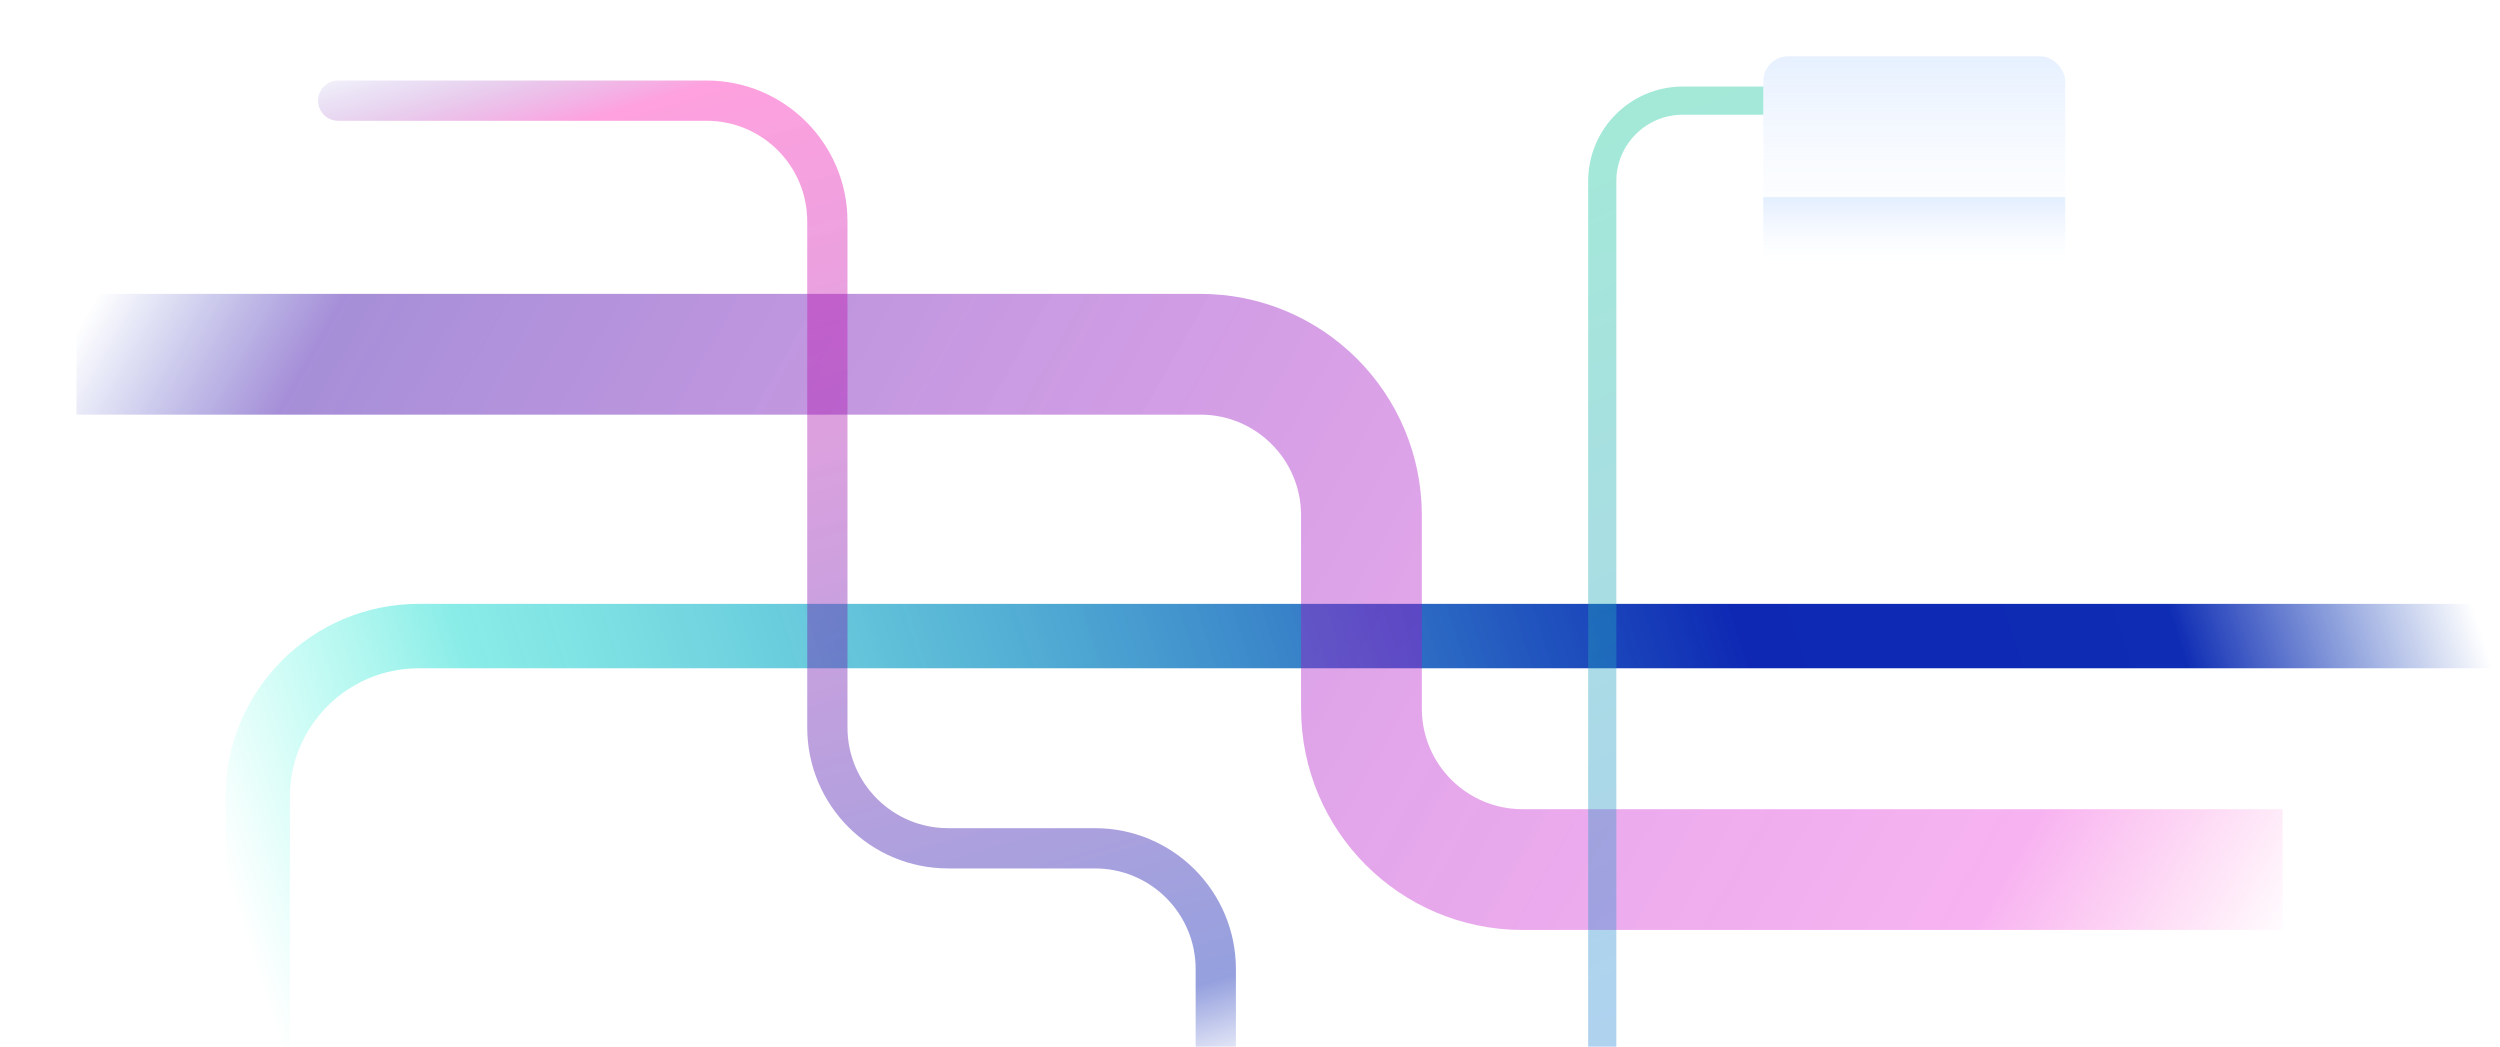 <svg width="621" height="260" viewBox="0 0 621 260" fill="none" xmlns="http://www.w3.org/2000/svg">
<path d="M64 260L64 209L64 198C64 175.909 81.909 158 104 158L621 158" stroke="url(#paint0_linear_291_19913)" stroke-width="16" stroke-linecap="square"/>
<path d="M552 216L378.184 216C356.092 216 338.184 198.091 338.184 176L338.184 128C338.184 105.909 320.275 88 298.184 88L34 88" stroke="url(#paint1_linear_291_19913)" stroke-opacity="0.9" stroke-width="30" stroke-linecap="square"/>
<rect opacity="0.28" x="438" y="14" width="75" height="54" rx="6.158" fill="url(#paint2_linear_291_19913)"/>
<rect opacity="0.3" x="438" y="49" width="75" height="19" fill="url(#paint3_linear_291_19913)"/>
<path d="M474 373L418 373C406.954 373 398 364.046 398 353L398 45C398 33.954 406.954 25 418 25L434.5 25" stroke="url(#paint4_linear_291_19913)" stroke-width="7" stroke-linecap="square"/>
<path d="M84 25L175.515 25C192.083 25 205.515 38.431 205.515 55L205.515 180.719C205.515 197.288 218.946 210.719 235.515 210.719L272 210.719C288.569 210.719 302 224.151 302 240.719L302 260" stroke="url(#paint5_linear_291_19913)" stroke-width="10" stroke-linecap="round"/>
<defs>
<linearGradient id="paint0_linear_291_19913" x1="49.765" y1="227.59" x2="583.333" y2="55.055" gradientUnits="userSpaceOnUse">
<stop offset="0.016" stop-color="#00FFD1" stop-opacity="0"/>
<stop offset="0.146" stop-color="#03D7CC" stop-opacity="0.46"/>
<stop offset="0.688" stop-color="#0E28B4"/>
<stop offset="0.871" stop-color="#0E2CB4"/>
<stop offset="1" stop-color="#0D3DB6" stop-opacity="0"/>
</linearGradient>
<linearGradient id="paint1_linear_291_19913" x1="558.051" y1="253.18" x2="76.715" y2="-19.492" gradientUnits="userSpaceOnUse">
<stop stop-color="#FF00A8" stop-opacity="0"/>
<stop offset="0.125" stop-color="#E704D1" stop-opacity="0.334"/>
<stop offset="0.903" stop-color="#4D1EB1" stop-opacity="0.556"/>
<stop offset="1" stop-color="#0E28B4" stop-opacity="0"/>
</linearGradient>
<linearGradient id="paint2_linear_291_19913" x1="475.5" y1="14" x2="475.5" y2="68" gradientUnits="userSpaceOnUse">
<stop stop-color="#A2C7FF"/>
<stop offset="0" stop-color="#A5C9FF"/>
<stop offset="1" stop-color="white" stop-opacity="0"/>
</linearGradient>
<linearGradient id="paint3_linear_291_19913" x1="475.5" y1="49" x2="475.5" y2="68" gradientUnits="userSpaceOnUse">
<stop stop-color="#A2C7FF"/>
<stop offset="0" stop-color="#A5C9FF"/>
<stop offset="1" stop-color="white" stop-opacity="0"/>
</linearGradient>
<linearGradient id="paint4_linear_291_19913" x1="297.209" y1="-131.042" x2="514.229" y2="368.553" gradientUnits="userSpaceOnUse">
<stop stop-color="#00FF66" stop-opacity="0.4"/>
<stop offset="1" stop-color="#3F5DFF" stop-opacity="0.38"/>
</linearGradient>
<linearGradient id="paint5_linear_291_19913" x1="109.854" y1="5.11" x2="200.671" y2="317.054" gradientUnits="userSpaceOnUse">
<stop stop-color="#0E28B4" stop-opacity="0"/>
<stop offset="0.104" stop-color="#FF00A8" stop-opacity="0.37"/>
<stop offset="0.87" stop-color="#0E28B4" stop-opacity="0.44"/>
<stop offset="0.943" stop-color="#0E28B4" stop-opacity="0"/>
</linearGradient>
</defs>
</svg>
